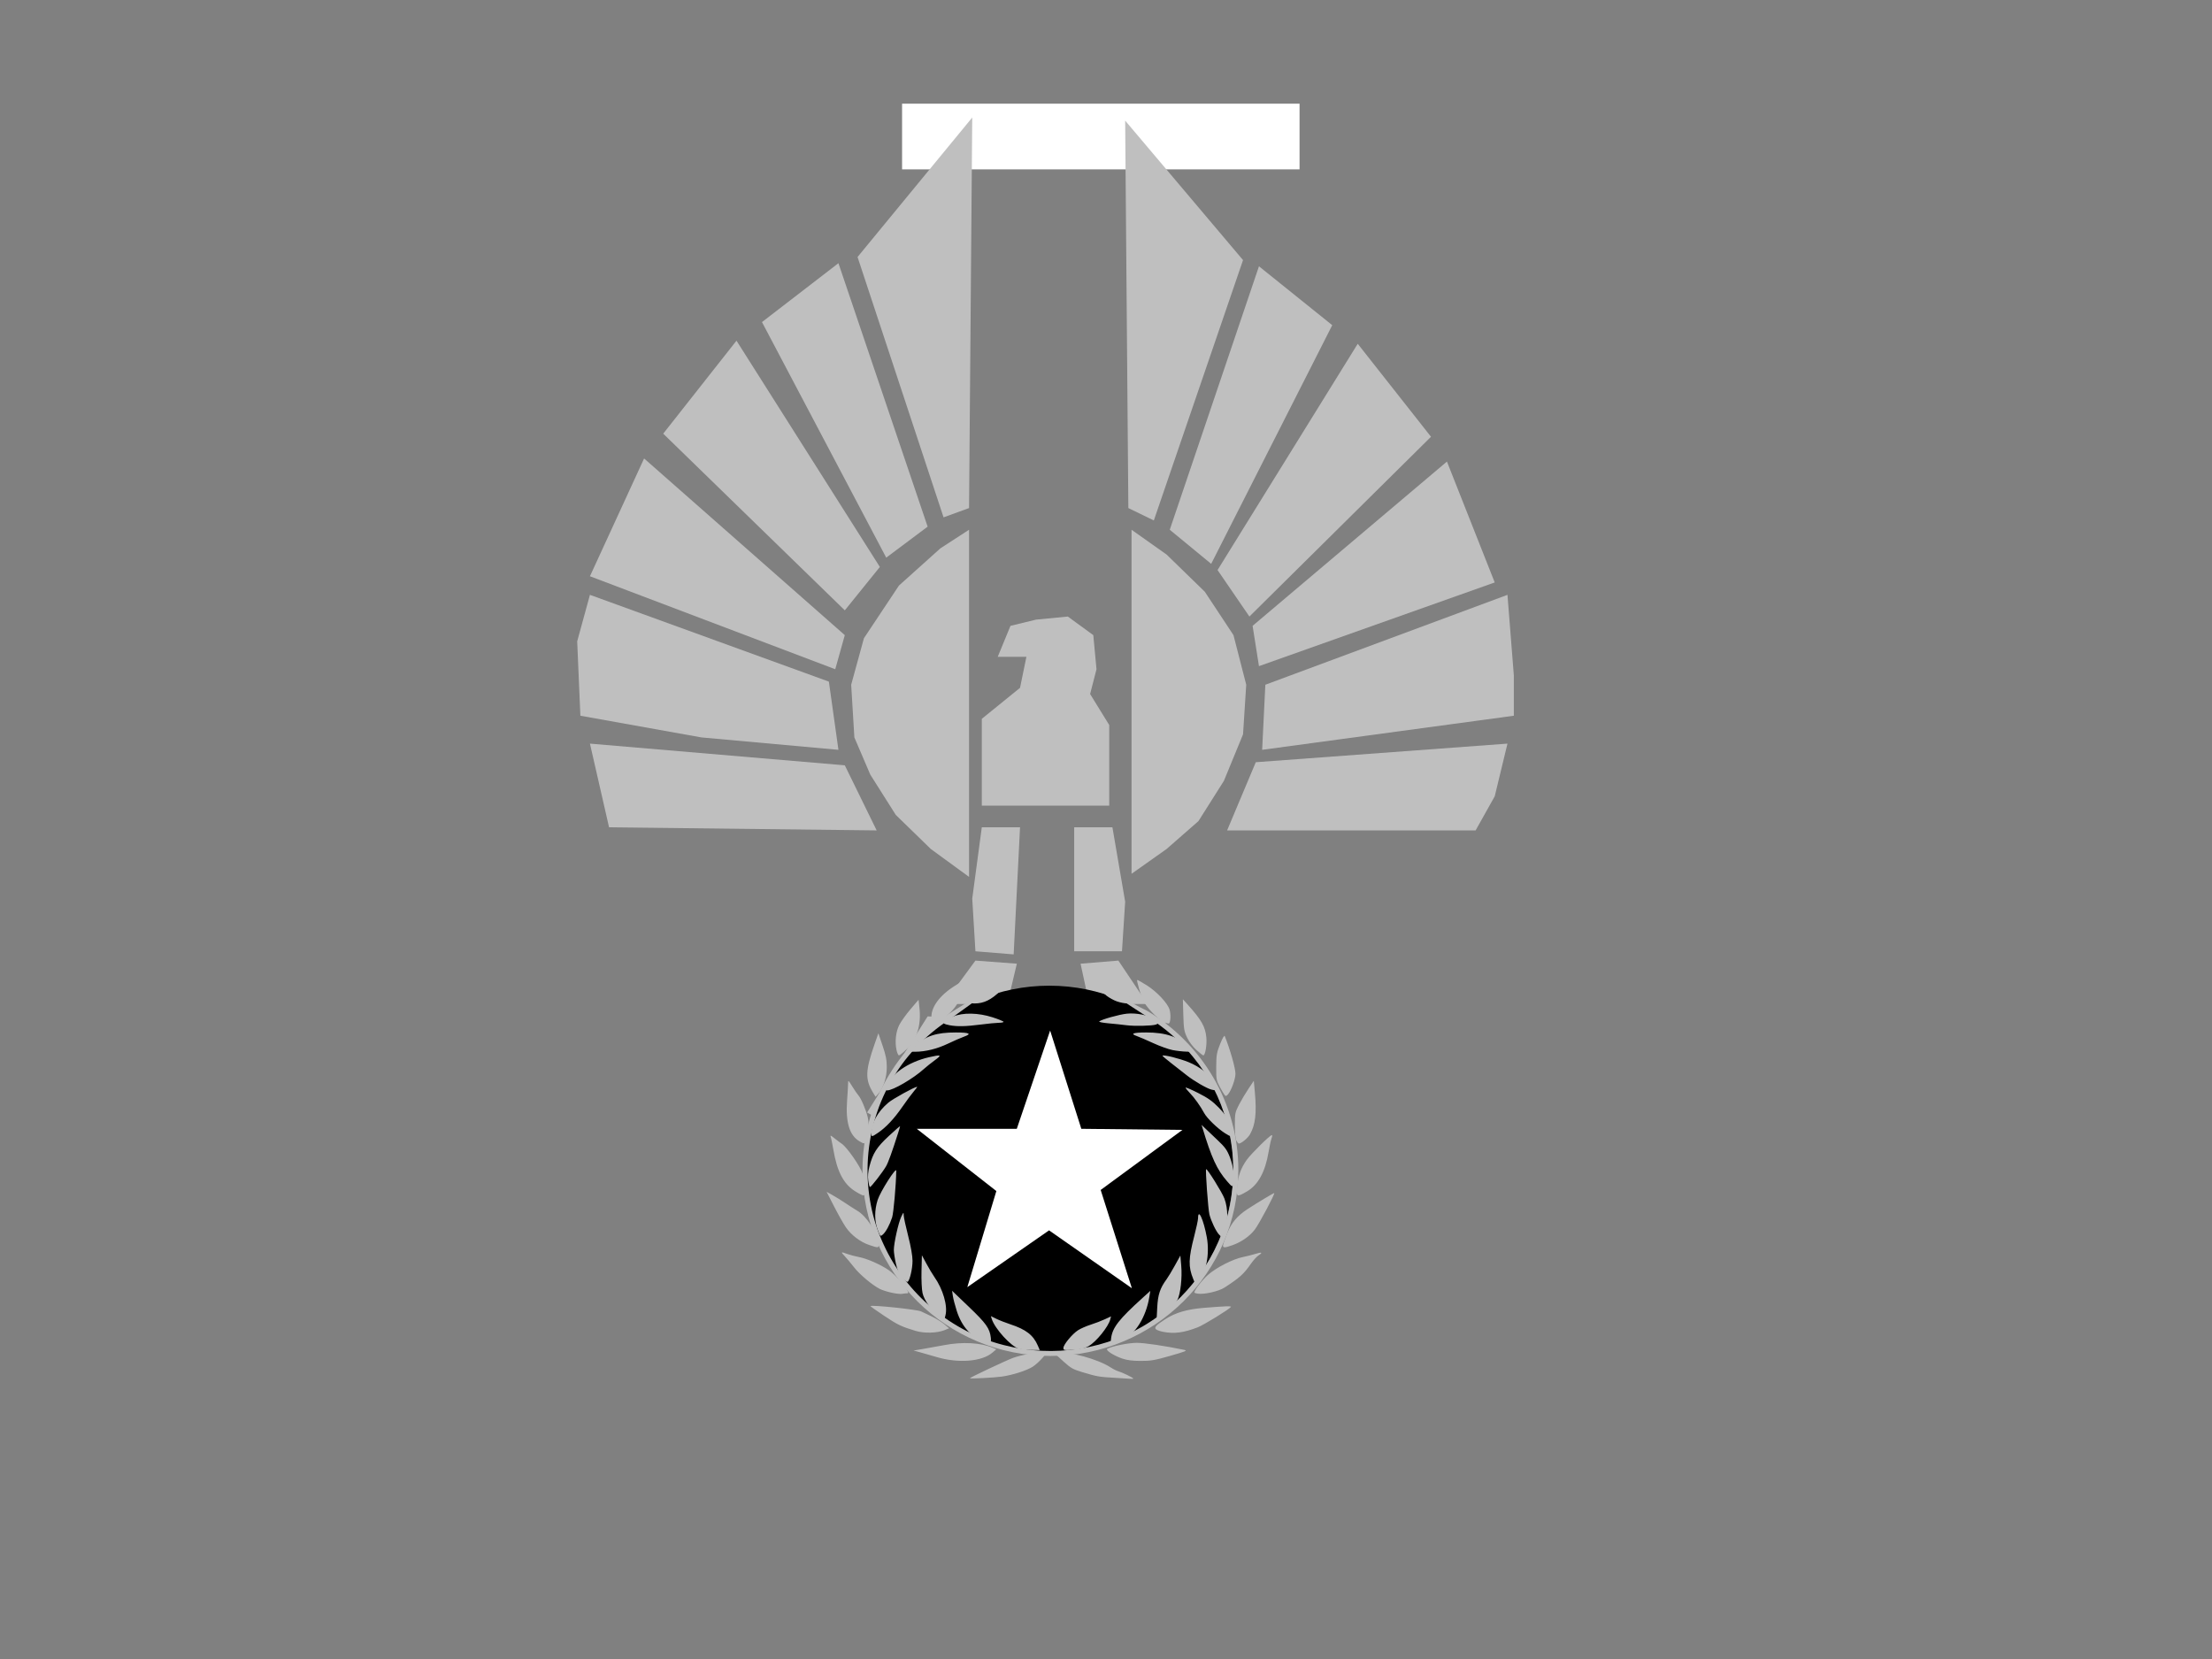 <?xml version="1.0"?><svg width="640" height="480" xmlns="http://www.w3.org/2000/svg">
 <rect width="100%" height="100%" fill="#808080" stroke="none"/>
 <title>Texas National Emblem</title>
 <g>
  <title>Layer 1</title>
  <g id="layer3" display="inline"/>
  <path id="svg_7" d="m-246,157l21,-96" stroke-linecap="null" stroke-linejoin="null" stroke-dasharray="null" stroke-width="0" stroke="#000000" fill="#000000"/>
  <rect id="svg_37" height="19" width="115" y="30" x="261" stroke-linecap="null" stroke-linejoin="null" stroke-dasharray="null" stroke-width="0" stroke="#000000" fill="#ffffff"/>
  <g id="svg_38">
   <path id="svg_11" d="m176.218,239.366l77.429,0.897l-9.218,-18.833l-73.741,-6.278l5.531,24.213z" stroke-linecap="null" stroke-linejoin="null" stroke-dasharray="null" stroke-width="0" stroke="#000000" fill="#bfbfbf"/>
   <path id="svg_12" d="m242.585,216.946l-39.636,-3.587l-35.027,-6.278l-0.922,-21.523l3.687,-13.452l69.133,25.11l2.765,19.73z" stroke-linecap="null" stroke-linejoin="null" stroke-dasharray="null" stroke-width="0" stroke="#000000" fill="#bfbfbf"/>
   <path id="svg_13" d="m241.663,193.63l-70.976,-26.904l15.67,-34.078l58.071,51.117l-2.765,9.865z" stroke-linecap="null" stroke-linejoin="null" stroke-dasharray="null" stroke-width="0" stroke="#000000" fill="#bfbfbf"/>
   <path id="svg_15" d="m244.429,176.591l-52.541,-51.117l21.201,-26.904l41.48,65.466l-10.139,12.555z" stroke-linecap="null" stroke-linejoin="null" stroke-dasharray="null" stroke-width="0" stroke="#000000" fill="#bfbfbf"/>
   <path id="svg_16" d="m256.412,161.345l11.983,-8.968l-25.809,-76.228l-22.122,17.039l35.949,68.156z" stroke-linecap="null" stroke-linejoin="null" stroke-dasharray="null" stroke-width="0" stroke="#000000" fill="#bfbfbf"/>
   <path id="svg_17" d="m273.003,149.687l7.374,-2.69l0.922,-112.996l-33.184,40.356l24.888,75.331z" stroke-linecap="null" stroke-linejoin="null" stroke-dasharray="null" stroke-width="0" stroke="#000000" fill="#bfbfbf"/>
   <path id="svg_18" d="m326.466,146.996l-0.922,-112.099l34.105,40.356l-25.81,75.331l-7.374,-3.587z" stroke-linecap="null" stroke-linejoin="null" stroke-dasharray="null" stroke-width="0" stroke="#000000" fill="#bfbfbf"/>
   <path id="svg_19" d="m338.449,153.274l25.81,-76.228l21.201,17.039l-35.027,69.053l-11.983,-9.865z" stroke-linecap="null" stroke-linejoin="null" stroke-dasharray="null" stroke-width="0" stroke="#000000" fill="#bfbfbf"/>
   <path id="svg_20" d="m352.275,164.932l9.218,13.452l52.541,-52.014l-21.201,-26.904l-40.558,65.466z" stroke-linecap="null" stroke-linejoin="null" stroke-dasharray="null" stroke-width="0" stroke="#000000" fill="#bfbfbf"/>
   <path id="svg_21" d="m364.259,192.733l68.211,-24.213l-13.827,-34.975l-56.228,47.53l1.844,11.658z" stroke-linecap="null" stroke-linejoin="null" stroke-dasharray="null" stroke-width="0" stroke="#000000" fill="#bfbfbf"/>
   <path id="svg_22" d="m366.102,198.114l70.054,-26.007l1.844,23.317l0,11.658l-72.82,9.865l0.922,-18.833z" stroke-linecap="null" stroke-linejoin="null" stroke-dasharray="null" stroke-width="0" stroke="#000000" fill="#bfbfbf"/>
   <path id="svg_23" d="m355.041,240.263l71.898,0l5.531,-9.865l3.687,-15.246l-72.82,5.381l-8.296,19.73z" stroke-linecap="null" stroke-linejoin="null" stroke-dasharray="null" stroke-width="0" stroke="#000000" fill="#bfbfbf"/>
   <path id="svg_25" d="m280.378,253.715l-11.061,-8.071l-10.139,-9.865l-7.374,-11.658l-4.609,-10.762l-0.922,-15.246l3.687,-13.452l10.139,-15.246l11.983,-10.762l8.296,-5.381l0,100.441z" stroke-linecap="null" stroke-linejoin="null" stroke-dasharray="null" stroke-width="0" stroke="#000000" fill="#bfbfbf"/>
   <path id="svg_26" d="m327.388,252.818l10.139,-7.174l9.218,-8.071l7.374,-11.658l5.531,-13.452l0.922,-14.349l-3.687,-14.349l-8.296,-12.555l-11.061,-10.762l-10.139,-7.174l0,99.544z" stroke-linecap="null" stroke-linejoin="null" stroke-dasharray="null" stroke-width="0" stroke="#000000" fill="#bfbfbf"/>
   <path id="svg_27" d="m284.065,233.089l0,-25.11l11.061,-8.968l1.844,-8.968l-8.296,0l3.687,-8.968l7.374,-1.794l9.218,-0.897l7.374,5.381l0.922,9.865l-1.844,7.174l5.531,8.968l0,23.317l-36.871,0z" stroke-linecap="null" stroke-linejoin="null" stroke-dasharray="null" stroke-width="0" stroke="#000000" fill="#bfbfbf"/>
   <path id="svg_28" d="m284.065,239.366l-2.765,20.626l0.922,15.246l11.061,0.897l1.844,-36.769l-11.061,0z" stroke-linecap="null" stroke-linejoin="null" stroke-dasharray="null" stroke-width="0" stroke="#000000" fill="#bfbfbf"/>
   <path id="svg_29" d="m310.796,239.366l0,35.872l13.827,0l0.922,-14.349l-3.687,-21.523l-11.061,0z" stroke-linecap="null" stroke-linejoin="null" stroke-dasharray="null" stroke-width="0" stroke="#000000" fill="#bfbfbf"/>
   <path id="svg_30" d="m268.395,294.071l-17.514,27.801l9.218,5.381l14.748,3.587l16.592,-35.872l-23.044,-0.897z" stroke-linecap="null" stroke-linejoin="null" stroke-dasharray="null" stroke-width="0" stroke="#000000" fill="#bfbfbf"/>
   <path id="svg_31" d="m279.456,330.839l16.592,-40.356l15.67,0.897l14.748,40.356l-12.905,3.587l-13.827,0.897l-11.061,-2.69l-9.218,-2.69z" stroke-linecap="null" stroke-linejoin="null" stroke-dasharray="null" stroke-width="0" stroke="#000000" fill="#bfbfbf"/>
   <path id="svg_32" d="m331.997,329.943l9.218,-1.794l11.983,-5.381l-16.592,-27.801l-21.201,-0.897l16.592,35.872z" stroke-linecap="null" stroke-linejoin="null" stroke-dasharray="null" stroke-width="0" stroke="#000000" fill="#bfbfbf"/>
   <path id="svg_33" d="m282.221,277.929l11.983,0.897l-2.765,11.658l-18.435,0l9.218,-12.555z" stroke-linecap="null" stroke-linejoin="null" stroke-dasharray="null" stroke-width="0" stroke="#000000" fill="#bfbfbf"/>
   <path id="svg_34" d="m323.58,277.929l-10.941,0.897l2.525,11.658l16.832,0l-8.416,-12.555z" stroke-linecap="null" stroke-linejoin="null" stroke-dasharray="null" stroke-width="0" stroke="#000000" fill="#bfbfbf"/>
   <g id="svg_35">
    <ellipse ry="53.104" rx="53.242" id="svg_5" cy="338.293" cx="303.6" stroke-linecap="null" stroke-linejoin="null" stroke-dasharray="null" stroke-width="0" stroke="#000000" fill="#000000"/>
    <g id="layer1" display="inline">
     <g id="g22249">
      <path id="path18706" d="m274.56,293.324c-15.036,9.569 -25.009,26.252 -25.009,45.236c0,29.679 24.355,53.764 54.368,53.764c30.013,0 54.374,-24.085 54.374,-53.764c0,-19.592 -10.621,-36.741 -26.471,-46.14c-3.626,-1.652 -19.931,-11.113 0,1.707c5.059,3.107 9.606,7.026 13.319,11.612c9.208,11.112 13.261,26.132 11.161,40.349c-2.035,14.702 -10.903,28.193 -23.41,36.269c-12.292,8.117 -28.114,10.548 -42.39,6.833c-15.235,-3.792 -28.301,-14.865 -34.784,-28.993c-6.953,-14.765 -6.121,-32.809 1.887,-46.994c4.022,-7.319 9.951,-13.519 16.955,-18.132c19.796,-14.012 5.077,-5.016 0,-1.747l0,0z" stroke-dashoffset="0" stroke-miterlimit="4" stroke-linejoin="round" stroke-linecap="round" stroke-width="0" stroke="black" fill="#bfbfbf"/>
      <path id="path17799" d="m280.622,398.759c0,-0.198 10.555,-5.175 12.446,-5.869c2.609,-0.958 6.91,-1.647 8.434,-1.351l1.108,0.215l-1.237,1.4c-0.68,0.77 -1.811,1.778 -2.512,2.239c-1.692,1.114 -5.833,2.446 -9.003,2.897c-2.233,0.317 -9.236,0.673 -9.235,0.47zm42.027,-0.109c-4.74,-0.271 -5.1,-0.333 -9.518,-1.649c-2.643,-0.787 -3.32,-1.168 -5.36,-3.017l-2.335,-2.116l1.031,-0.273c2.653,-0.703 11.166,1.615 14.894,4.054c0.709,0.464 1.694,0.958 2.19,1.098c1.131,0.32 4.329,1.866 4.329,2.092c0,0.093 -0.203,0.144 -0.451,0.113c-0.248,-0.03 -2.399,-0.166 -4.78,-0.302zm-51.587,-5.995c-1.984,-0.583 -4.314,-1.251 -5.176,-1.485l-1.569,-0.425l2.651,-0.434c1.458,-0.239 4.224,-0.738 6.148,-1.11c5.363,-1.038 10.734,-0.736 14.208,0.797l0.929,0.41l-1.16,0.981c-3.038,2.569 -9.782,3.102 -16.031,1.265zm53.596,0.404c-2.58,-0.899 -4.938,-2.463 -4.263,-2.829c1.41,-0.764 6.114,-1.705 8.526,-1.705c2.225,0 8.083,0.868 13.672,2.026c1.053,0.218 0.608,0.411 -4.003,1.731c-4.526,1.296 -5.622,1.484 -8.581,1.473c-2.429,-0.009 -3.949,-0.207 -5.351,-0.695zm-29.838,-2.819c-2.277,-0.639 -7.016,-5.835 -7.88,-8.64l-0.249,-0.809l1.558,0.77c0.857,0.424 2.68,1.14 4.052,1.592c4.562,1.503 6.66,3.128 7.975,6.177l0.557,1.292l-2.44,-0.031c-1.342,-0.017 -2.95,-0.175 -3.574,-0.35zm12.858,-0.241c0,-0.952 2.572,-4.059 4.253,-5.136c0.742,-0.476 2.389,-1.195 3.66,-1.599c1.271,-0.404 3.111,-1.109 4.089,-1.566l1.778,-0.831l-0.23,0.887c-0.555,2.143 -4.072,6.481 -6.261,7.724c-1.257,0.714 -2.236,0.95 -4.45,1.074c-2.669,0.15 -2.838,0.117 -2.838,-0.553zm-22.727,-1.716c-3.899,-1.347 -6.658,-4.397 -8.131,-8.989c-0.499,-1.554 -1.007,-3.503 -1.13,-4.332l-0.223,-1.507l4.859,4.652c5.014,4.801 6.036,6.237 6.348,8.919c0.181,1.559 -0.15,1.801 -1.723,1.257zm36.533,-1.15c0.426,-3.079 2.277,-5.438 9.138,-11.649l2.201,-1.993l-0.293,1.795c-0.938,5.751 -4.038,10.759 -7.675,12.4c-1.016,0.458 -2.233,0.834 -2.705,0.836c-0.794,0.003 -0.845,-0.102 -0.667,-1.389zm-56.555,-2.061c-4.153,-1.248 -5.228,-1.766 -9.204,-4.428c-2.201,-1.474 -3.953,-2.715 -3.893,-2.757c0.545,-0.379 13.553,0.995 14.693,1.551c0.313,0.153 1.623,0.775 2.913,1.384c1.29,0.608 2.978,1.645 3.753,2.304l1.408,1.197l-1.295,0.524c-2.152,0.871 -5.892,0.972 -8.375,0.225zm71.661,0.281c-0.864,-0.165 -1.802,-0.484 -2.083,-0.711c-0.664,-0.534 -0.033,-1.241 2.642,-2.961c2.959,-1.903 6.301,-2.882 11.185,-3.278c6.289,-0.51 7.998,-0.568 7.804,-0.264c-0.414,0.647 -7.844,5.212 -9.578,5.885c-4.044,1.569 -6.788,1.935 -9.969,1.329zm-64.892,-4.622c-2.266,-1.656 -4.303,-4.477 -4.783,-6.624c-0.23,-1.026 -0.36,-3.83 -0.296,-6.375l0.114,-4.543l1.318,2.446c0.725,1.345 1.743,3.048 2.263,3.784c2.523,3.573 3.931,8.415 3.239,11.142l-0.327,1.287l-1.529,-1.117zm63.122,-2.39c0.191,-3.769 0.805,-5.628 2.714,-8.221c0.449,-0.609 1.528,-2.399 2.399,-3.978l1.583,-2.87l0.253,2.937c0.304,3.533 -0.204,8.064 -1.114,9.94c-0.711,1.465 -3.774,4.648 -5.169,5.371l-0.849,0.44l0.183,-3.62zm-76.792,-4.308c-1.217,-0.261 -2.758,-0.747 -3.425,-1.081c-2.177,-1.09 -5.887,-4.202 -7.517,-6.305c-0.878,-1.132 -2.083,-2.57 -2.679,-3.195c-1.222,-1.281 -1.15,-1.341 0.765,-0.633c0.748,0.277 2.272,0.677 3.387,0.889c2.329,0.443 6.363,2.229 8.632,3.822c1.725,1.21 4.41,4.115 5.238,5.665c0.492,0.922 0.484,1.003 -0.105,1.007c-0.352,0.003 -0.965,0.072 -1.362,0.155c-0.397,0.083 -1.717,-0.063 -2.933,-0.324zm88.521,0.266c-0.546,-0.082 -0.992,-0.228 -0.992,-0.325c0,-0.694 2.206,-3.556 3.925,-5.091c2.373,-2.12 7.243,-4.607 10.162,-5.19c1.082,-0.216 2.678,-0.62 3.548,-0.897c1.874,-0.597 2.279,-0.422 0.961,0.415c-0.521,0.331 -1.506,1.405 -2.189,2.387c-2.11,3.034 -3.263,4.075 -7.696,6.946c-1.67,1.082 -5.856,2.034 -7.718,1.755zm-85.502,-4.642c-0.935,-1.059 -1.383,-2.042 -1.834,-4.031c-0.328,-1.447 -0.597,-3.238 -0.597,-3.98c0,-1.943 1.317,-7.86 2.131,-9.574c0.685,-1.442 0.695,-1.448 0.726,-0.414c0.017,0.577 0.597,3.25 1.288,5.941c0.787,3.065 1.258,5.75 1.261,7.188c0.005,2.271 -0.797,5.707 -1.417,6.079c-0.177,0.106 -0.878,-0.438 -1.558,-1.208zm84.198,0.418c-1.461,-3.576 -1.405,-5.914 0.297,-12.477c0.598,-2.306 1.09,-4.617 1.092,-5.134c0.015,-3.056 1.598,0.396 2.536,5.529c0.901,4.934 -0.267,10.682 -2.495,12.278l-1.045,0.748l-0.386,-0.945zm-93.793,-9.873c-2.586,-0.89 -5.176,-2.86 -6.721,-5.114c-0.697,-1.016 -2.234,-3.74 -3.417,-6.053l-2.15,-4.205l1.7,0.947c0.935,0.521 2.648,1.585 3.808,2.366c1.16,0.781 2.678,1.754 3.374,2.163c2.612,1.536 5.575,6.013 6.105,9.226c0.268,1.622 0.152,1.651 -2.699,0.671zm102.402,0.181c0,-0.295 0.51,-1.816 1.132,-3.381c1.275,-3.203 2.962,-5.22 6.04,-7.222c2.814,-1.83 7.403,-4.584 7.642,-4.586c0.381,-0.002 -4.347,8.899 -5.598,10.541c-1.464,1.921 -3.885,3.619 -6.458,4.53c-2.241,0.793 -2.758,0.816 -2.758,0.118zm-99.893,-4.521c-0.971,-2.514 -0.983,-5.692 -0.032,-8.672c0.773,-2.424 5.405,-9.698 5.387,-8.461c-0.057,4.067 -0.778,12.223 -1.193,13.495c-0.708,2.17 -1.799,4.189 -2.681,4.962c-0.713,0.625 -0.737,0.604 -1.481,-1.323zm98.714,1.3c-0.871,-0.937 -2.286,-3.913 -2.755,-5.795c-0.369,-1.479 -1.196,-12.832 -0.953,-13.082c0.27,-0.278 4.619,6.695 5.291,8.482c1.111,2.959 1.1,7.068 -0.024,9.347c-0.451,0.913 -0.858,1.66 -0.904,1.66c-0.047,0 -0.341,-0.275 -0.653,-0.612zm-105.313,-12.529c-3.299,-2.104 -5.161,-5.66 -6.222,-11.88c-0.298,-1.749 -0.659,-3.479 -0.801,-3.844c-0.198,-0.509 0.044,-0.42 1.043,0.385c0.716,0.577 1.698,1.315 2.183,1.64c1.518,1.018 5.388,6.597 6.095,8.787c0.799,2.476 0.9,6.171 0.168,6.171c-0.27,0 -1.38,-0.567 -2.466,-1.26zm110.581,-1.341c0.267,-3.062 1.1,-5.365 2.797,-7.731c1.269,-1.77 6.708,-7.14 7.231,-7.14c0.162,0 0.134,0.408 -0.061,0.906c-0.196,0.498 -0.584,2.268 -0.862,3.931c-0.98,5.849 -3.043,9.6 -6.324,11.497c-2.922,1.689 -3.05,1.622 -2.781,-1.463zm-106.731,-1.714c-0.164,-1.27 -0.054,-2.586 0.344,-4.106c0.996,-3.809 2.102,-5.541 5.612,-8.795c1.788,-1.658 3.252,-2.934 3.252,-2.836c0,0.098 -0.26,0.994 -0.577,1.991c-1.756,5.519 -2.854,8.546 -3.502,9.654c-0.996,1.703 -4.299,5.962 -4.623,5.962c-0.145,0 -0.373,-0.841 -0.505,-1.869zm103.81,0.181c-2.926,-3.362 -4.501,-6.781 -7.107,-15.434l-0.263,-0.874l0.895,0.874c0.493,0.48 2.116,2.024 3.609,3.43c2.312,2.178 2.858,2.928 3.69,5.067c1.038,2.67 1.529,6.525 1.001,7.86c-0.308,0.78 -0.368,0.75 -1.824,-0.923zm-106.359,-11.552c-2.879,-1.701 -4.029,-5.469 -3.576,-11.719c0.154,-2.128 0.285,-4.368 0.289,-4.978c0.009,-1.077 0.043,-1.053 1.24,0.874c0.677,1.09 1.456,2.223 1.73,2.518c0.742,0.796 2.166,4.096 2.686,6.224c0.457,1.87 0.344,3.835 -0.368,6.395c-0.43,1.548 -0.502,1.572 -2.002,0.686zm109.084,-0.125c-0.293,-0.499 -0.462,-2.125 -0.464,-4.455c-0.002,-3.438 0.071,-3.813 1.164,-5.941c0.642,-1.249 1.876,-3.331 2.743,-4.626l1.576,-2.355l0.309,3.403c0.544,5.983 0.155,9.319 -1.406,12.069c-0.64,1.128 -2.526,2.691 -3.246,2.691c-0.118,0 -0.423,-0.354 -0.676,-0.786zm-105.625,-2.204c0,-2.954 1.792,-6.193 4.886,-8.832c1.303,-1.111 7.628,-4.602 8.338,-4.602c0.106,0 -0.318,0.59 -0.944,1.31c-0.626,0.721 -2.113,2.726 -3.306,4.455c-2.389,3.465 -4.748,5.987 -7.055,7.544c-1.837,1.24 -1.919,1.245 -1.919,0.124zm102.266,-0.026c-2.139,-1.369 -5.189,-4.323 -5.967,-5.779c-1.064,-1.99 -2.885,-4.538 -4.197,-5.872c-0.656,-0.667 -1.193,-1.346 -1.193,-1.508c0,-0.162 1.634,0.533 3.631,1.544c2.847,1.442 4.13,2.352 5.941,4.211c2.302,2.363 2.818,3.394 3.599,7.187c0.283,1.375 0.042,1.404 -1.814,0.216zm-101.792,-11.727c-2.336,-3.835 -2.246,-6.328 0.516,-14.231l1.028,-2.941l1.219,3.584c0.961,2.824 1.219,4.151 1.215,6.261c-0.005,2.937 -0.981,5.996 -2.436,7.635l-0.804,0.905l-0.739,-1.213zm101.735,0.714c-0.216,-0.26 -0.858,-1.338 -1.428,-2.395c-0.962,-1.787 -1.033,-2.191 -1.012,-5.766c0.021,-3.431 0.143,-4.144 1.139,-6.639c0.674,-1.689 1.199,-2.588 1.326,-2.271c1.58,3.939 3.09,9.254 3.098,10.907c0.007,1.476 -1.17,4.771 -2.104,5.888c-0.512,0.613 -0.697,0.663 -1.019,0.277zm-98.033,-2.133c1.242,-3.795 6.376,-7.422 12.478,-8.816c3.586,-0.819 3.839,-0.692 1.709,0.859c-1.051,0.765 -2.488,1.914 -3.193,2.553c-3.02,2.737 -8.913,6.178 -10.596,6.187c-0.516,0.003 -0.601,-0.164 -0.398,-0.783zm94.162,0.535c-1.284,-0.318 -5.079,-2.522 -7.07,-4.105c-1.091,-0.868 -3.152,-2.479 -4.579,-3.581c-1.427,-1.102 -2.54,-2.057 -2.473,-2.122c0.341,-0.33 4.89,0.8 7.528,1.87c3.383,1.372 6.156,3.616 7.409,5.994c1.144,2.173 1.047,2.405 -0.815,1.944zm-91.054,-11.368c-0.546,-2.437 -0.226,-5.368 0.805,-7.372c0.51,-0.991 1.969,-3.025 3.242,-4.52l2.315,-2.72l0.252,2.281c0.553,5.003 -0.713,9.163 -3.647,11.982c-1.05,1.009 -2.073,1.834 -2.272,1.834c-0.2,0 -0.513,-0.668 -0.696,-1.485l0,0zm86.776,-0.056c-1.012,-0.904 -2.121,-2.373 -2.7,-3.578c-0.879,-1.829 -0.996,-2.522 -1.111,-6.587l-0.128,-4.543l1.385,1.541c4.015,4.466 5.107,6.394 5.407,9.546c0.2,2.097 -0.323,5.167 -0.879,5.159c-0.141,-0.002 -1.029,-0.694 -1.974,-1.538zm-81.384,-1.278c3.082,-2.825 6.169,-3.825 11.78,-3.815c3.966,0.007 4.67,0.37 2.347,1.212c-0.953,0.345 -3.032,1.25 -4.619,2.011c-3.162,1.515 -6.518,2.347 -9.508,2.357l-1.932,0.006l1.932,-1.771zm74.443,1.274c-1.19,-0.236 -3.706,-1.141 -5.592,-2.012c-1.885,-0.871 -4.034,-1.795 -4.776,-2.053c-1.944,-0.675 -1.033,-1.018 2.721,-1.024c5.767,-0.01 9.424,1.26 12.498,4.34l1.243,1.246l-1.965,-0.034c-1.081,-0.019 -2.939,-0.227 -4.129,-0.462zm-64.488,-7.177c-0.746,-0.14 -1.459,-0.354 -1.585,-0.476c-0.409,-0.396 0.583,-1.194 2.502,-2.011c2.881,-1.227 7.364,-1.15 11.533,0.198c1.736,0.562 3.156,1.146 3.156,1.298c0,0.153 -0.609,0.279 -1.353,0.28c-0.744,0.002 -3.138,0.234 -5.321,0.517c-4.235,0.549 -6.747,0.603 -8.932,0.193zm51.14,-0.007c-1.19,-0.157 -3.512,-0.404 -5.158,-0.548c-1.646,-0.145 -2.864,-0.386 -2.706,-0.536c0.609,-0.577 5.825,-2.042 8.063,-2.264c2.708,-0.269 6.268,0.457 7.956,1.621c1.202,0.829 1.303,1.201 0.413,1.532c-1.031,0.384 -6.238,0.503 -8.568,0.196zm-56.254,-1.267c-0.79,-3.048 1.575,-6.829 6.144,-9.819c1.172,-0.767 2.479,-1.573 2.905,-1.79l0.774,-0.395l-0.643,2.423c-0.905,3.409 -1.922,5.264 -4.013,7.322c-1.48,1.457 -4.061,3.17 -4.775,3.17c-0.086,0 -0.262,-0.41 -0.391,-0.91zm66.859,0.213c-1.695,-0.867 -4.953,-4.331 -5.788,-6.156c-0.69,-1.507 -1.894,-5.709 -1.689,-5.898c0.065,-0.06 1.296,0.629 2.735,1.531c2.91,1.825 6.047,5.152 6.624,7.025c0.439,1.425 0.303,3.921 -0.221,4.064c-0.198,0.054 -0.946,-0.201 -1.66,-0.566zm-55.323,-6.379c0.752,-3.384 2.615,-4.777 8.282,-6.192c1.389,-0.347 2.826,-0.75 3.193,-0.896c1.267,-0.502 -0.376,1.86 -3.186,4.582c-2.7,2.615 -4.814,3.642 -7.496,3.642c-0.991,0 -1.032,-0.059 -0.793,-1.136zm42.037,0.56c-0.879,-0.298 -2.241,-1.038 -3.025,-1.643c-1.338,-1.033 -5.391,-5.844 -5.133,-6.093c0.065,-0.063 0.907,0.123 1.871,0.412c0.964,0.289 2.786,0.809 4.048,1.155c3.513,0.964 6.183,3.569 6.183,6.034c0,0.572 -0.229,0.707 -1.172,0.693c-0.645,-0.009 -1.892,-0.26 -2.771,-0.559z" stroke-width="0" stroke="black" fill="#bfbfbf"/>
     </g>
    </g>
    <path id="svg_8" d="m279.878,372.407l23.648,-16.427l23.959,16.743l-9.024,-28.432l23.648,-17.375l-29.249,-0.316l-9.024,-28.432l-9.646,28.432l-28.938,0l23.026,18.007l-8.401,27.8z" stroke-linecap="null" stroke-linejoin="null" stroke-dasharray="null" stroke-width="0" stroke="#000000" fill="#ffffff"/>
   </g>
  </g>
 </g>
</svg>